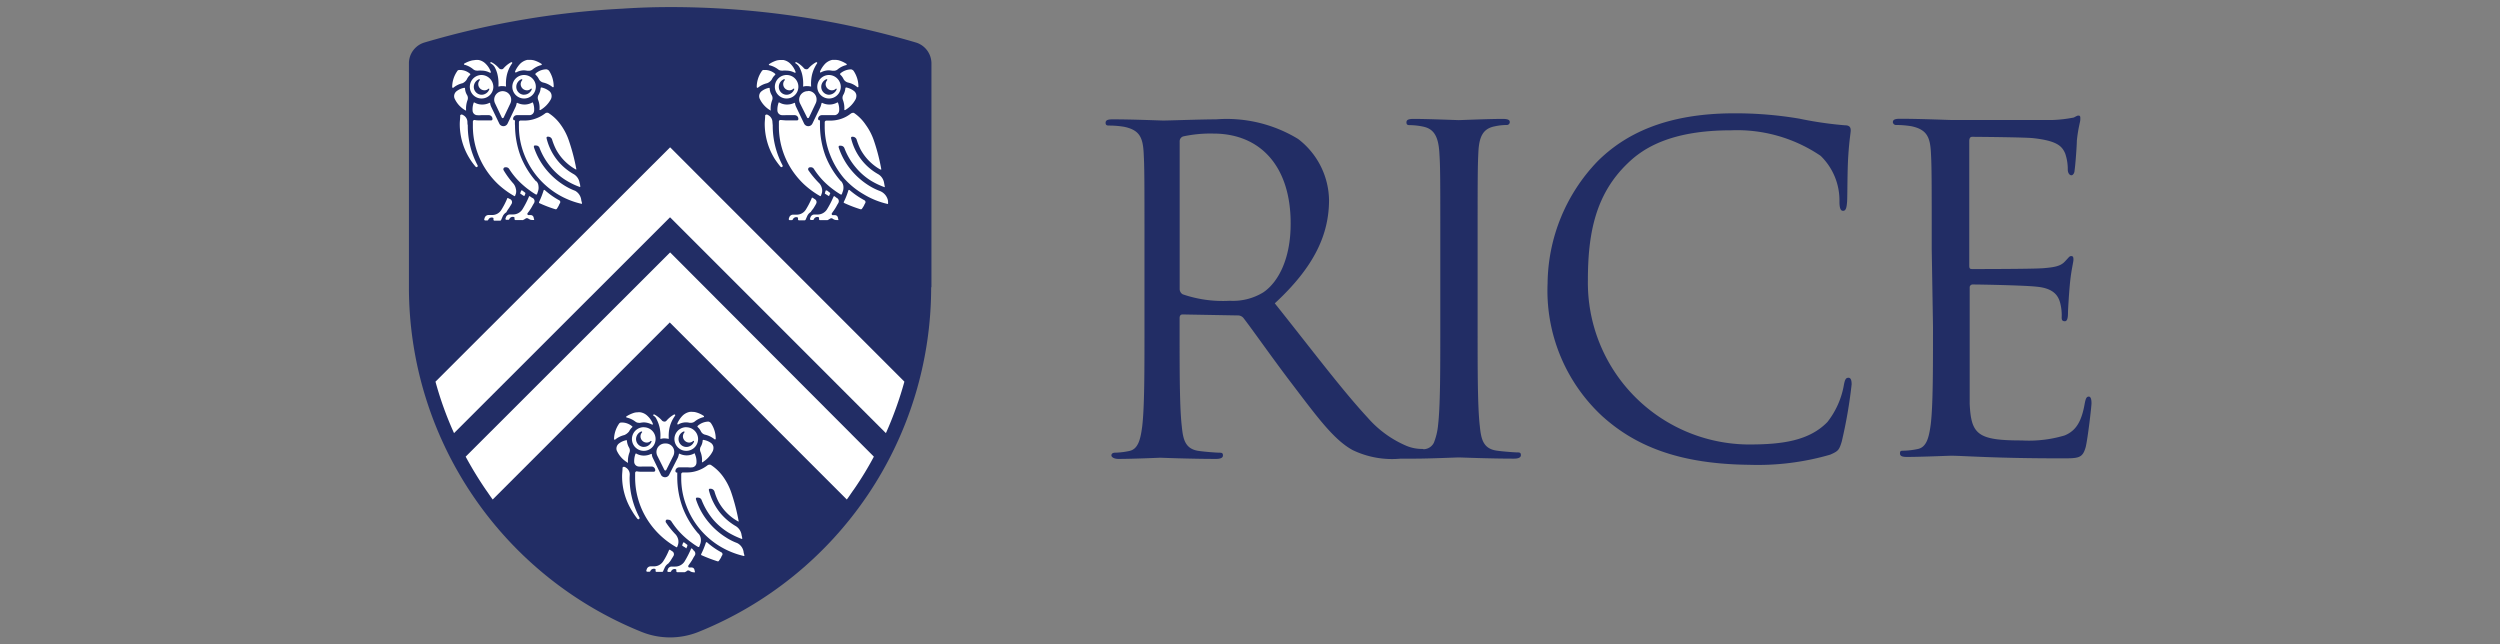 <svg id="Layer_1" data-name="Layer 1" xmlns="http://www.w3.org/2000/svg" width="353" height="91" viewBox="0 0 353 91"><rect x="0" y="0" width="353" height="91" fill="#808080" stroke="none"/><defs><style>.cls-1{fill:#222d65;}.cls-2{fill:#fff;}</style></defs><path class="cls-1" d="M131.48,40.56A52.45,52.45,0,0,1,98.69,89.2a10.77,10.77,0,0,1-8.16,0A52.47,52.47,0,0,1,57.74,40.56V8.9A3.07,3.07,0,0,1,59.94,6a120.56,120.56,0,0,1,28-4.78Q91.24,1,94.63,1a122.67,122.67,0,0,1,34.69,5,3.09,3.09,0,0,1,2.2,2.94V40.56Z"/><path class="cls-2" d="M93.91,62.62a1.21,1.21,0,0,0-1.22,1.19v0a1.25,1.25,0,0,0,.12.54h0l1,2a.16.16,0,0,0,.2.07.12.12,0,0,0,.07-.07l1-2a1.25,1.25,0,0,0,.12-.54A1.18,1.18,0,0,0,94,62.62Z"/><path class="cls-2" d="M88.92,67a1.12,1.12,0,0,0-.59-1,.14.14,0,0,0-.12-.06.22.22,0,0,0-.31.1s0,0,0,.08c0,.34-.06.74-.06,1.09a9.25,9.25,0,0,0,1.4,4.93A9.11,9.11,0,0,0,90,73.25a.2.2,0,0,0,.21.06.19.19,0,0,0,.08-.24,11.92,11.92,0,0,1-1.39-5.64Z"/><path class="cls-2" d="M94.74,79.08c.12-.21.24-.38.36-.59a.48.48,0,0,0-.18-.65h0l-.27-.18a.13.13,0,0,0-.18,0l0,0a9.35,9.35,0,0,1-.83,1.6,1.54,1.54,0,0,1-1.3.71h-.45a.57.57,0,0,0-.56.38l-.06.18a.15.15,0,0,0,.1.2h.32a.14.14,0,0,0,.14-.09h0a.54.54,0,0,1,.69-.3.12.12,0,0,1,.05.12l0,.09a.16.16,0,0,0,.09.2h.83a.15.15,0,0,0,.14-.09h0l.09-.21.12-.26a1.38,1.38,0,0,1,.54-.63C94.44,79.46,94.62,79.29,94.74,79.08Z"/><path class="cls-2" d="M97.74,77.48a.13.13,0,0,0-.18,0s0,0,0,.05a13.63,13.63,0,0,1-.92,1.78A1.57,1.57,0,0,1,95.3,80h-.44a.57.57,0,0,0-.56.38h0l-.06.18a.16.16,0,0,0,.09.2h.29a.16.16,0,0,0,.14-.08h0a.53.53,0,0,1,.68-.3.13.13,0,0,1,.06.12l0,.09a.17.17,0,0,0,.1.2h1a.1.1,0,0,0,.09,0h0a1.34,1.34,0,0,0,.24-.12L97,80.6a.33.33,0,0,1,.36,0,1.43,1.43,0,0,0,.27.15h0a1.59,1.59,0,0,0,.3.06h.21s0,0,0,0a0,0,0,0,0,0,0h0l-.09-.38a.39.39,0,0,0-.38-.3h-.34a.16.16,0,0,1-.15-.17s0-.05,0-.07l.18-.27a5.8,5.8,0,0,0,.56-.89c.06-.11.15-.23.21-.34a.52.52,0,0,0-.18-.65A2.61,2.61,0,0,0,97.74,77.48Z"/><path class="cls-2" d="M98.48,60.2s0,.07,0,.07a2,2,0,0,1,.48.62.9.9,0,0,0,.65.5,3.32,3.32,0,0,1,1.3.65s0,0,.06,0a.08.08,0,0,0,.09-.07v0a3.93,3.93,0,0,0-.68-2.23.61.61,0,0,0-.34-.21H100a2.35,2.35,0,0,0-1.45.57C98.52,60.15,98.48,60.18,98.48,60.2Z"/><path class="cls-2" d="M99.31,62.11a.08.08,0,0,0-.09.06v0a2,2,0,0,1-.3.94.86.86,0,0,0,0,.72,3.14,3.14,0,0,1,.2,1.39s0,.06,0,.06,0,0,0,0h.06a3.94,3.94,0,0,0,1.46-1.57,1.13,1.13,0,0,0,.09-.63.88.88,0,0,0-.33-.53A2.51,2.51,0,0,0,99.31,62.11Z"/><path class="cls-2" d="M95.69,59.94h.06a2.21,2.21,0,0,1,1.63-.24l.18,0a.85.85,0,0,0,.53-.18,3.13,3.13,0,0,1,1.25-.62.06.06,0,0,0,.06-.06.14.14,0,0,0,0-.09,3.55,3.55,0,0,0-1.13-.53,1.61,1.61,0,0,0-.44-.06,2.27,2.27,0,0,0-.45,0,2,2,0,0,0-1,.53,3.74,3.74,0,0,0-.74,1.1s0,.06,0,.09Z"/><path class="cls-2" d="M92.71,59.2a4.75,4.75,0,0,1,.45,1.28,5.22,5.22,0,0,1,.08,1.42s0,.06,0,.06,0,0,.06,0h.06a1.49,1.49,0,0,1,.51-.06,4,4,0,0,1,.5.06h0s.06,0,.06,0,0,0,0-.06a5.66,5.66,0,0,1,.09-1.42A4.52,4.52,0,0,1,95,59.2a6,6,0,0,1,.34-.53s0-.09,0-.09-.06-.06-.09-.06h-.06a4.06,4.06,0,0,0-1.09.89.35.35,0,0,1-.3.12.56.56,0,0,1-.3-.12,4,4,0,0,0-1.1-.89h-.07s-.06,0-.09.06a.06.06,0,0,0,0,.09A1.06,1.06,0,0,1,92.71,59.2Z"/><path class="cls-2" d="M89.7,59.52a.79.79,0,0,0,.53.18.29.29,0,0,0,.18,0,3.78,3.78,0,0,1,.47-.06,2.6,2.6,0,0,1,1.16.3h.06l.09,0s0-.06,0-.09a2.93,2.93,0,0,0-.74-1.1,1.86,1.86,0,0,0-1-.53,1.6,1.6,0,0,0-.44,0,1.74,1.74,0,0,0-.45.06,4.32,4.32,0,0,0-1.13.53s-.05.06,0,.09a.07.07,0,0,0,.07.06A3.23,3.23,0,0,1,89.7,59.52Z"/><path class="cls-2" d="M88.83,60.91a2,2,0,0,1,.47-.61s0,0,0-.07,0,0,0,0a2.24,2.24,0,0,0-1.46-.57h-.12a.39.39,0,0,0-.34.21A4,4,0,0,0,86.7,62v0a.09.09,0,0,0,.09.08s0,0,.06,0a3.23,3.23,0,0,1,1.31-.65A1.68,1.68,0,0,0,88.83,60.91Z"/><path class="cls-2" d="M88.61,65.35s.06,0,.06,0a.09.09,0,0,0,0-.06,3.3,3.3,0,0,1,.21-1.39.8.8,0,0,0-.06-.71,2.3,2.3,0,0,1-.3-.95.07.07,0,0,0-.06-.09h0a2.46,2.46,0,0,0-1.1.5.93.93,0,0,0-.3.5.83.83,0,0,0,.09.6,3.75,3.75,0,0,0,1.46,1.57Z"/><path class="cls-2" d="M98.57,75.31h0a12.24,12.24,0,0,1-2.17-3.62,12.45,12.45,0,0,1-.77-4.27q0-.35,0-.69s0,0,0,0a.06.06,0,0,0-.06,0,.2.2,0,0,1-.2-.2s0,0,0,0a.53.53,0,0,1,.52-.54h1.26a3,3,0,0,0,.6,0,.68.68,0,0,0,.59-.62,2.57,2.57,0,0,0-.18-1.16S98.1,64,98.07,64h0a2.21,2.21,0,0,1-1.12.3,2.29,2.29,0,0,1-1-.24h0s-.09,0-.09.06a2.46,2.46,0,0,1-.15.51L94.5,67a.65.65,0,0,1-.86.33.59.59,0,0,1-.33-.33l-1.13-2.34a1.29,1.29,0,0,1-.14-.51c0-.06-.07-.06-.09-.06h0a2.38,2.38,0,0,1-1,.24,2.13,2.13,0,0,1-1.13-.3h0s-.06,0-.09.06a2.88,2.88,0,0,0-.18,1.16.68.68,0,0,0,.59.62,3,3,0,0,0,.6,0h1.25a.53.53,0,0,1,.53.53h0a.21.21,0,0,1-.2.21H90.66c-.25,0-.49,0-.74-.06h0a.24.24,0,0,0-.24.23h0c0,.21,0,.42,0,.6a11.09,11.09,0,0,0,1.73,6,11.52,11.52,0,0,0,1.81,2.2,11.66,11.66,0,0,0,2.31,1.7h0s.06,0,.09-.06.06-.14.09-.23a1.48,1.48,0,0,0,.06-.78,1.73,1.73,0,0,0-.34-.71A11.73,11.73,0,0,1,94,73.72a.48.48,0,0,1,0-.18.27.27,0,0,1,.09-.15.49.49,0,0,1,.27,0,.5.5,0,0,1,.44.23,10.69,10.69,0,0,0,1.9,2.23c.3.27.62.53,1,.8a8.57,8.57,0,0,0,.89.59h.06a.13.13,0,0,0,.09-.06c.06-.14.09-.26.15-.41a1.56,1.56,0,0,0,.06-.74,1.37,1.37,0,0,0-.3-.66Z"/><path class="cls-2" d="M99.82,76.56s0,0-.06,0-.06,0-.09.06A11.2,11.2,0,0,1,99,78.25v.06s0,0,0,.06a21.73,21.73,0,0,0,2.32.89h.06a.14.14,0,0,0,.14-.09,3.36,3.36,0,0,0,.35-.57c0-.09.09-.14.12-.23a.29.29,0,0,0-.13-.38A10.45,10.45,0,0,1,99.82,76.56Z"/><path class="cls-2" d="M104.09,76.68a8,8,0,0,1-1.6-.81,10.1,10.1,0,0,1-2.32-2,9.65,9.65,0,0,1-1.9-3.36.38.38,0,0,1,0-.15c0-.06.06-.09.12-.09a.37.37,0,0,1,.18,0,.51.51,0,0,1,.5.34,10,10,0,0,0,1.66,2.79,9.27,9.27,0,0,0,2.14,1.81,11.86,11.86,0,0,0,1.87.89h0s.06,0,.06,0a.09.09,0,0,0,0-.06c0-.18-.06-.33-.09-.5h0a1.75,1.75,0,0,0-.92-1.31,8.33,8.33,0,0,1-2-1.69,8.24,8.24,0,0,1-1.69-3.3.27.27,0,0,1,0-.15.16.16,0,0,1,.12-.08h.12a.58.58,0,0,1,.54.38,8.32,8.32,0,0,0,.56,1.43,7,7,0,0,0,2.79,2.81h0s.06,0,.06,0a.09.09,0,0,0,0-.09,28.64,28.64,0,0,0-1.06-4.07,8.63,8.63,0,0,0-1.13-2.17,6.55,6.55,0,0,0-1.69-1.63.35.35,0,0,0-.24-.06.51.51,0,0,0-.27.09,4.73,4.73,0,0,1-1.36.74,4.56,4.56,0,0,1-1.55.27h-.56a.24.24,0,0,0-.24.24h0v.53a10.76,10.76,0,0,0,.75,4,11.27,11.27,0,0,0,4.78,5.7,11.67,11.67,0,0,0,3.32,1.33h0s.06,0,.06,0a.11.11,0,0,0,0-.08c0-.12-.06-.24-.09-.39A1.68,1.68,0,0,0,104.09,76.68Z"/><path class="cls-2" d="M96.94,77.36a3.11,3.11,0,0,0,.12-.3s0-.09,0-.12l-.45-.34c-.06,0-.12,0-.15,0a2.69,2.69,0,0,1-.12.34c0,.06,0,.09,0,.12l.47.29C96.88,77.45,96.94,77.42,96.94,77.36Z"/><path class="cls-2" d="M96.91,60.32A1.67,1.67,0,1,0,98.57,62h0a1.67,1.67,0,0,0-1.66-1.67Zm0,2.79a1.11,1.11,0,0,1-1.1-1.1,1.15,1.15,0,0,1,.74-1.09c.09,0,.15.06.09.14a.88.88,0,0,0-.21.6.9.9,0,0,0,.83.83.82.82,0,0,0,.6-.21.09.09,0,0,1,.13,0,.1.1,0,0,1,0,.09A1.15,1.15,0,0,1,96.88,63.11Z"/><path class="cls-2" d="M90.91,60.32A1.67,1.67,0,1,0,92.57,62h0a1.66,1.66,0,0,0-1.65-1.67Zm0,2.79a1.12,1.12,0,0,1-1.1-1.1,1.17,1.17,0,0,1,.75-1.09c.09,0,.15.06.09.14a.84.84,0,0,0-.21.6.88.88,0,0,0,.83.83.8.8,0,0,0,.59-.21.09.09,0,0,1,.13,0,.08.08,0,0,1,0,.08,1.15,1.15,0,0,1-1.1.74Z"/><path class="cls-2" d="M71,12.87a1.21,1.21,0,0,0-1.22,1.19v0a1.21,1.21,0,0,0,.12.53h0l.95,2a.14.14,0,0,0,.2.07.16.16,0,0,0,.07-.07l.95-2A1.22,1.22,0,0,0,71.52,13,1.36,1.36,0,0,0,71,12.87Z"/><path class="cls-2" d="M66,17.26a1.12,1.12,0,0,0-.59-1,.23.23,0,0,0-.12-.06.22.22,0,0,0-.31.1.11.11,0,0,0,0,.08c0,.34-.06.74-.06,1.1a9.21,9.21,0,0,0,1.4,4.92,9.11,9.11,0,0,0,.83,1.13.2.2,0,0,0,.21.06.19.19,0,0,0,.08-.24,11.89,11.89,0,0,1-1.39-5.64A2,2,0,0,1,66,17.26Z"/><path class="cls-2" d="M71.88,29.37c.12-.21.24-.38.36-.59a.48.48,0,0,0-.18-.65L71.79,28a.13.13,0,0,0-.18,0l0,.05a11,11,0,0,1-.83,1.6,1.51,1.51,0,0,1-1.3.71H69a.57.57,0,0,0-.56.39l-.06.18a.16.16,0,0,0,.1.2h.31a.16.16,0,0,0,.15-.08h0a.52.52,0,0,1,.68-.3h0a.11.11,0,0,1,.06.12l0,.09a.17.17,0,0,0,.1.2h.82a.18.18,0,0,0,.15-.08h0l.09-.21.12-.27a1.29,1.29,0,0,1,.53-.62A4,4,0,0,1,71.88,29.37Z"/><path class="cls-2" d="M74.86,27.74a.13.13,0,0,0-.18,0,.13.13,0,0,0,0,.05,13,13,0,0,1-.92,1.78,1.57,1.57,0,0,1-1.31.71H72a.58.58,0,0,0-.56.39h0l-.06.17a.15.15,0,0,0,.09.2h.29a.16.16,0,0,0,.15-.09h0a.52.52,0,0,1,.68-.29.1.1,0,0,1,.06.12l0,.09a.17.17,0,0,0,.1.2h1a.08.08,0,0,0,.09,0h0a1.34,1.34,0,0,0,.24-.12l.14-.09a.32.32,0,0,1,.36,0l.27.15h0a1,1,0,0,0,.3.05h.22s0,0,.06,0,0,0,0,0h0l-.09-.39a.42.42,0,0,0-.38-.3h-.35a.15.15,0,0,1-.14-.16.13.13,0,0,1,0-.08l.19-.25a6.33,6.33,0,0,0,.56-.89c.06-.12.15-.24.21-.36a.52.52,0,0,0-.18-.65A1.63,1.63,0,0,1,74.86,27.74Z"/><path class="cls-2" d="M75.6,10.47s0,.06,0,.06a2,2,0,0,1,.48.62.94.94,0,0,0,.65.51,3.07,3.07,0,0,1,1.3.65s0,0,.06,0a.07.07,0,0,0,.09-.07v0A4,4,0,0,0,77.53,10a.68.68,0,0,0-.34-.21h-.12a2.39,2.39,0,0,0-1.44.58A.2.2,0,0,0,75.6,10.47Z"/><path class="cls-2" d="M76.43,12.37a.08.08,0,0,0-.09.06v0a2.15,2.15,0,0,1-.29.95.84.84,0,0,0-.07.71,3.14,3.14,0,0,1,.2,1.39s0,.06,0,.06,0,0,.06,0h.06A3.94,3.94,0,0,0,77.79,14a1,1,0,0,0,.08-.62.85.85,0,0,0-.34-.54,2.62,2.62,0,0,0-1.13-.5Z"/><path class="cls-2" d="M72.81,10.23h.06A2.33,2.33,0,0,1,74,9.93a3.55,3.55,0,0,1,.47.06l.18,0a.78.78,0,0,0,.53-.17,3.15,3.15,0,0,1,1.25-.63.06.06,0,0,0,.06-.06s0-.06,0-.09a4,4,0,0,0-1.13-.53,3.11,3.11,0,0,0-.44-.06l-.45,0a2.09,2.09,0,0,0-1,.53,3.87,3.87,0,0,0-.74,1.1s0,.06,0,.09S72.78,10.23,72.81,10.23Z"/><path class="cls-2" d="M69.84,9.46a4.19,4.19,0,0,1,.45,1.27,5.71,5.71,0,0,1,.09,1.43s0,.06,0,.06,0,0,.06,0h0a1.4,1.4,0,0,1,.5-.06,2.22,2.22,0,0,1,.51.06h0s0,0,0,0,0,0,0-.06a5.71,5.71,0,0,1,.09-1.43,4.81,4.81,0,0,1,.45-1.27,4.42,4.42,0,0,1,.34-.54s0-.08,0-.08-.06-.06-.09-.06h-.06a4,4,0,0,0-1.1.89.33.33,0,0,1-.3.11.46.46,0,0,1-.29-.11,3.78,3.78,0,0,0-1.1-.89h-.07s-.06,0-.09.06a0,0,0,0,0,0,.08A1.44,1.44,0,0,1,69.84,9.46Z"/><path class="cls-2" d="M66.82,9.78a.8.8,0,0,0,.53.19.39.39,0,0,0,.18,0,2.42,2.42,0,0,1,.47,0,2.46,2.46,0,0,1,1.16.29h.06l.09,0s0-.06,0-.09A2.93,2.93,0,0,0,68.57,9a1.86,1.86,0,0,0-1-.53,3.15,3.15,0,0,0-.44,0l-.45.06A4.05,4.05,0,0,0,65.52,9s0,0,0,.08,0,.06.06.06A3.2,3.2,0,0,1,66.82,9.78Z"/><path class="cls-2" d="M65.93,11.18a1.79,1.79,0,0,1,.47-.62s0,0,0-.06,0-.06,0-.06A2.18,2.18,0,0,0,65,9.88h-.12a.34.34,0,0,0-.34.2,3.94,3.94,0,0,0-.69,2.23v0a.11.11,0,0,0,.09.09s0,0,.06,0a3.11,3.11,0,0,1,1.31-.65A1.34,1.34,0,0,0,65.93,11.18Z"/><path class="cls-2" d="M65.75,15.6s.06,0,.06,0a.09.09,0,0,0,0-.06,3.45,3.45,0,0,1,.2-1.39.84.84,0,0,0-.05-.71,2,2,0,0,1-.3-.95.08.08,0,0,0-.07-.09h-.05a2.51,2.51,0,0,0-1.1.5.92.92,0,0,0-.3.51.87.87,0,0,0,.09.59,3.69,3.69,0,0,0,1.46,1.57C65.73,15.6,65.73,15.6,65.75,15.6Z"/><path class="cls-2" d="M75.66,25.57h0A12.11,12.11,0,0,1,73.49,22a12.65,12.65,0,0,1-.77-4.27,3.83,3.83,0,0,1,0-.68s0,0,0-.06a.09.09,0,0,0-.06,0,.21.21,0,0,1-.21-.2h0a.54.54,0,0,1,.54-.53h1.24q.3,0,.6,0a.67.67,0,0,0,.59-.63,2.57,2.57,0,0,0-.18-1.16s0,0-.08,0h0a2.2,2.2,0,0,1-1.12.29,2.29,2.29,0,0,1-1-.24h0s-.09,0-.09.07a2.21,2.21,0,0,1-.15.5l-1.12,2.34a.65.65,0,0,1-.86.33.63.63,0,0,1-.33-.33l-1.13-2.34a1.52,1.52,0,0,1-.15-.5c0-.07,0-.07-.09-.07h0a2.25,2.25,0,0,1-1,.24,2.12,2.12,0,0,1-1.13-.29h0s-.06,0-.09,0a2.71,2.71,0,0,0-.17,1.16.67.67,0,0,0,.59.63,3.39,3.39,0,0,0,.64,0H69a.53.53,0,0,1,.54.53h0a.19.19,0,0,1-.19.21H67.75c-.25,0-.5,0-.74-.06h0a.23.23,0,0,0-.24.23h0c0,.21,0,.41,0,.59a11.16,11.16,0,0,0,1.75,6.05,11.59,11.59,0,0,0,1.81,2.2,12.09,12.09,0,0,0,2.32,1.69h0s.06,0,.09-.06a1.44,1.44,0,0,1,.09-.24,1.34,1.34,0,0,0,0-.77,1.62,1.62,0,0,0-.34-.71A11.81,11.81,0,0,1,71.09,24a.28.28,0,0,1,0-.18c0-.06.06-.11.09-.15a.47.47,0,0,1,.26-.05.51.51,0,0,1,.45.23,10.4,10.4,0,0,0,1.9,2.23c.3.27.62.53,1,.8a9.15,9.15,0,0,0,.89.59h.06a.12.12,0,0,0,.09-.06c.06-.15.09-.26.14-.41a1.56,1.56,0,0,0,.06-.74,1,1,0,0,0-.29-.66Z"/><path class="cls-2" d="M76.9,26.82s0,0-.05,0-.06,0-.09.06a11.91,11.91,0,0,1-.65,1.66v.06s0,0,0,.06a17.61,17.61,0,0,0,2.32.89h.06a.16.16,0,0,0,.15-.09,4.48,4.48,0,0,0,.32-.56c0-.09.09-.15.12-.24a.28.28,0,0,0-.12-.38A10.74,10.74,0,0,1,76.9,26.82Z"/><path class="cls-2" d="M81.21,26.94a8.54,8.54,0,0,1-1.6-.8,10.4,10.4,0,0,1-2.32-2,9.7,9.7,0,0,1-1.9-3.35.38.38,0,0,1,0-.15c0-.06.06-.09.12-.09a.29.29,0,0,1,.18,0,.5.5,0,0,1,.5.36,9.49,9.49,0,0,0,1.67,2.78A8.57,8.57,0,0,0,80,25.51a10,10,0,0,0,1.87.89h0s.06,0,.06,0a.05.05,0,0,0,0-.05q0-.27-.09-.51h0a1.73,1.73,0,0,0-.92-1.3,7.93,7.93,0,0,1-3.74-5,.27.27,0,0,1,0-.15.19.19,0,0,1,.12-.09h.12a.58.58,0,0,1,.53.39,8.77,8.77,0,0,0,.57,1.42,7.07,7.07,0,0,0,2.79,2.82h0s.06,0,.06,0a.12.12,0,0,0,0-.09,28.2,28.2,0,0,0-1.07-4.06,8.3,8.3,0,0,0-1.13-2.17,6.24,6.24,0,0,0-1.69-1.63.34.34,0,0,0-.24-.06.41.41,0,0,0-.26.09,4.79,4.79,0,0,1-1.37.74,4.46,4.46,0,0,1-1.54.27h-.57a.23.23,0,0,0-.23.23h0v.53a10.8,10.8,0,0,0,.74,4,11.38,11.38,0,0,0,8.1,7h0s.06,0,.06,0a.16.16,0,0,0,0-.09c0-.12-.06-.24-.09-.39A1.74,1.74,0,0,0,81.21,26.94Z"/><path class="cls-2" d="M74.06,27.65l.12-.3s0-.08,0-.12l-.44-.34c-.06,0-.12,0-.15,0a3.59,3.59,0,0,1-.12.35c0,.05,0,.08,0,.11l.47.3S74,27.68,74.06,27.65Z"/><path class="cls-2" d="M74,10.59a1.66,1.66,0,1,0,1.66,1.66h0A1.66,1.66,0,0,0,74,10.59Zm0,2.79a1.12,1.12,0,0,1-1.1-1.1,1.17,1.17,0,0,1,.74-1.1c.09,0,.15.06.09.15a.86.86,0,0,0-.21.59.89.89,0,0,0,.84.83.77.77,0,0,0,.59-.21.09.09,0,0,1,.13,0,.15.15,0,0,1,0,.09,1.16,1.16,0,0,1-1.1.74Z"/><path class="cls-2" d="M68,10.59a1.66,1.66,0,1,0,1.66,1.66h0A1.7,1.7,0,0,0,68,10.59Zm0,2.79a1.12,1.12,0,0,1-1.1-1.1,1.18,1.18,0,0,1,.75-1.1c.09,0,.15.06.09.15a.81.81,0,0,0-.21.59.88.88,0,0,0,.83.83.76.76,0,0,0,.59-.21.11.11,0,0,1,.13,0,.12.12,0,0,1,0,.1A1.17,1.17,0,0,1,68,13.38Z"/><path class="cls-2" d="M114.06,12.87a1.21,1.21,0,0,0-1.22,1.19v0a1.21,1.21,0,0,0,.12.53h0l1,2a.14.14,0,0,0,.2.07.16.16,0,0,0,.07-.07l.95-2a1.21,1.21,0,0,0,.12-.53,1.19,1.19,0,0,0-1.14-1.22Z"/><path class="cls-2" d="M109.07,17.26a1.14,1.14,0,0,0-.59-1,.23.23,0,0,0-.12-.06.24.24,0,0,0-.32.1.24.24,0,0,0,0,.08c0,.34-.06.74-.06,1.1a9.38,9.38,0,0,0,1.39,4.92,11.73,11.73,0,0,0,.83,1.13.21.21,0,0,0,.21.06.18.18,0,0,0,.09-.24,11.89,11.89,0,0,1-1.39-5.64Z"/><path class="cls-2" d="M114.89,29.37c.12-.21.24-.38.34-.59a.47.47,0,0,0-.17-.65h0l-.27-.18a.13.13,0,0,0-.18,0s0,0,0,.05a11,11,0,0,1-.83,1.6,1.51,1.51,0,0,1-1.31.71H112a.57.57,0,0,0-.56.39l-.06.18a.16.16,0,0,0,.09.2h.32a.18.18,0,0,0,.15-.08h0a.52.52,0,0,1,.68-.3h0a.1.1,0,0,1,.06.12l0,.09a.16.16,0,0,0,.11.2h.81a.18.18,0,0,0,.15-.08h0l.09-.21.12-.27a1.29,1.29,0,0,1,.53-.62C114.59,29.73,114.77,29.55,114.89,29.37Z"/><path class="cls-2" d="M117.89,27.74a.13.13,0,0,0-.21.06,13,13,0,0,1-.92,1.78,1.57,1.57,0,0,1-1.3.71H115a.58.58,0,0,0-.56.39h0l-.06.17a.17.17,0,0,0,.1.21h.28a.14.14,0,0,0,.15-.09h0a.53.53,0,0,1,.68-.3h0a.13.13,0,0,1,.06.12l0,.09a.16.16,0,0,0,.1.2h1a.07.07,0,0,0,.08,0h0a.9.9,0,0,0,.24-.12l.15-.09a.32.32,0,0,1,.34,0,1.17,1.17,0,0,0,.27.15h0a.93.93,0,0,0,.29.05h.21s0,0,.06,0a0,0,0,0,0,0,0h0l-.09-.39a.42.42,0,0,0-.38-.3h-.34a.15.15,0,0,1-.14-.17.19.19,0,0,1,0-.07l.18-.26a6.33,6.33,0,0,0,.56-.89c.06-.12.15-.24.21-.36a.51.51,0,0,0-.18-.65A1.49,1.49,0,0,1,117.89,27.74Z"/><path class="cls-2" d="M118.63,10.47s0,.06,0,.06a1.79,1.79,0,0,1,.47.62,1,1,0,0,0,.66.51,3,3,0,0,1,1.3.65s0,0,.06,0,.08,0,.09-.07v0a4,4,0,0,0-.68-2.23.61.61,0,0,0-.33-.21h-.12a2.39,2.39,0,0,0-1.44.58A.36.36,0,0,0,118.63,10.47Z"/><path class="cls-2" d="M119.46,12.37a.08.08,0,0,0-.09.06v0a2.29,2.29,0,0,1-.29.95.84.84,0,0,0-.07.71,3.3,3.3,0,0,1,.21,1.39s0,.06,0,.06,0,0,.06,0h.06A3.92,3.92,0,0,0,120.82,14a1.11,1.11,0,0,0,.09-.62.89.89,0,0,0-.34-.54,2.62,2.62,0,0,0-1.13-.5Z"/><path class="cls-2" d="M115.84,10.23h.06a2.33,2.33,0,0,1,1.16-.3,3.55,3.55,0,0,1,.47.06l.18,0a.83.83,0,0,0,.54-.17,3,3,0,0,1,1.24-.63.06.06,0,0,0,.06-.06.16.16,0,0,0,0-.09,4.18,4.18,0,0,0-1.13-.53,3.11,3.11,0,0,0-.44-.06l-.45,0a2.09,2.09,0,0,0-1,.53,3.87,3.87,0,0,0-.74,1.1s0,.06,0,.09S115.81,10.23,115.84,10.23Z"/><path class="cls-2" d="M112.86,9.46a4.19,4.19,0,0,1,.45,1.27,5.71,5.71,0,0,1,.09,1.43s0,.06,0,.06,0,0,.06,0h0a1.4,1.4,0,0,1,.5-.06,2.22,2.22,0,0,1,.51.06h0s.06,0,.06,0,0,0,0-.06a5.71,5.71,0,0,1,.09-1.43,4.81,4.81,0,0,1,.45-1.27,5.09,5.09,0,0,1,.32-.54s0-.08,0-.08-.06-.06-.09-.06h-.06a4.1,4.1,0,0,0-1.1.89.32.32,0,0,1-.29.11.48.48,0,0,1-.3-.11,3.78,3.78,0,0,0-1.1-.89h-.06s-.06,0-.09.06a.05.05,0,0,0,0,.08A1.49,1.49,0,0,1,112.86,9.46Z"/><path class="cls-2" d="M109.85,9.78a.8.8,0,0,0,.53.19.39.39,0,0,0,.18,0,2.42,2.42,0,0,1,.47,0,2.46,2.46,0,0,1,1.16.29h.06l.09,0s0-.06,0-.09A3,3,0,0,0,111.6,9a1.89,1.89,0,0,0-1-.53l-.45,0a3.32,3.32,0,0,0-.44.06,4.05,4.05,0,0,0-1.13.54s-.06,0,0,.08a.06.06,0,0,0,.06.06A3.24,3.24,0,0,1,109.85,9.78Z"/><path class="cls-2" d="M109,11.18a1.79,1.79,0,0,1,.47-.62s0,0,0-.06,0-.06,0-.06A2.18,2.18,0,0,0,108,9.88h-.12a.34.34,0,0,0-.34.2,3.94,3.94,0,0,0-.69,2.23v0a.12.12,0,0,0,.09.09s0,0,.06,0a3.11,3.11,0,0,1,1.31-.65A1.34,1.34,0,0,0,109,11.18Z"/><path class="cls-2" d="M108.76,15.6s.06,0,.06,0a.06.06,0,0,0,0-.06,3.3,3.3,0,0,1,.21-1.39.84.84,0,0,0-.06-.71,2,2,0,0,1-.29-.95.08.08,0,0,0-.07-.09h0a2.46,2.46,0,0,0-1.1.5.89.89,0,0,0-.21,1.1,3.73,3.73,0,0,0,1.45,1.57Z"/><path class="cls-2" d="M118.72,25.57h0A12.11,12.11,0,0,1,116.55,22a12.65,12.65,0,0,1-.77-4.27c0-.23,0-.45,0-.68,0,0,0,0,0-.06a.07.07,0,0,0-.06,0,.21.21,0,0,1-.21-.2h0a.54.54,0,0,1,.54-.53h1.25q.3,0,.6,0a.7.7,0,0,0,.59-.63,2.57,2.57,0,0,0-.18-1.16s-.06,0-.09,0h0a2.21,2.21,0,0,1-1.13.29,2.17,2.17,0,0,1-1-.24h0s-.09,0-.09.07a4.13,4.13,0,0,1-.15.5l-1.13,2.34a.65.65,0,0,1-.86.33.66.66,0,0,1-.33-.33l-1.12-2.34a1.52,1.52,0,0,1-.15-.5c0-.07-.06-.07-.09-.07h0a2.28,2.28,0,0,1-1,.24,2.12,2.12,0,0,1-1.13-.29h0s-.06,0-.09,0a2.88,2.88,0,0,0-.18,1.16.68.68,0,0,0,.6.63,5.63,5.63,0,0,0,.58,0h1.25a.53.53,0,0,1,.53.53.19.19,0,0,1-.19.21h-1.59l-.74-.06h0a.23.23,0,0,0-.23.23h0c0,.21,0,.41,0,.59a11.16,11.16,0,0,0,1.72,6.05,11.59,11.59,0,0,0,1.81,2.2,12.34,12.34,0,0,0,2.31,1.69h0s.06,0,.09-.06.06-.14.09-.24a1.26,1.26,0,0,0,.06-.77,1.62,1.62,0,0,0-.34-.71A13,13,0,0,1,114.12,24a.52.52,0,0,1,0-.18c0-.06.06-.11.09-.15a.5.5,0,0,1,.27-.05.48.48,0,0,1,.44.23,10.69,10.69,0,0,0,1.9,2.23c.3.27.63.53,1,.8a10.71,10.71,0,0,0,.9.59h.06s.06,0,.09-.06.09-.27.15-.42a1.67,1.67,0,0,0,.06-.74,1.34,1.34,0,0,0-.3-.65Z"/><path class="cls-2" d="M119.94,26.82s0,0-.06,0-.06,0-.09.06a9.9,9.9,0,0,1-.66,1.66v.06s0,0,.06.06a18.16,18.16,0,0,0,2.32.89h.06a.16.16,0,0,0,.15-.09,4,4,0,0,0,.34-.56c0-.09.09-.15.12-.24a.29.29,0,0,0-.12-.38A11.76,11.76,0,0,1,119.94,26.82Z"/><path class="cls-2" d="M125.37,28.27a1.85,1.85,0,0,0-1.13-1.3,8.54,8.54,0,0,1-1.6-.8,10.4,10.4,0,0,1-2.32-2,9.65,9.65,0,0,1-1.9-3.36c0-.05,0-.11,0-.14a.13.13,0,0,1,.12-.09.29.29,0,0,1,.18,0,.53.53,0,0,1,.51.34,9.3,9.3,0,0,0,1.66,2.79A9,9,0,0,0,123,25.53a11,11,0,0,0,1.87.89h0s.06,0,.06,0a.06.06,0,0,0,0-.06l-.09-.5h0a1.75,1.75,0,0,0-.92-1.31,7.92,7.92,0,0,1-3.74-5,.22.22,0,0,1,0-.15.16.16,0,0,1,.12-.09h.12a.59.59,0,0,1,.53.38,9.26,9.26,0,0,0,.57,1.43,7.22,7.22,0,0,0,2.79,2.82h.06s.06,0,.06,0a.1.1,0,0,0,0-.09,27.36,27.36,0,0,0-1.06-4.07,8.4,8.4,0,0,0-1.13-2.16A6.17,6.17,0,0,0,120.66,16a.28.28,0,0,0-.23-.07.62.62,0,0,0-.27.09,4.53,4.53,0,0,1-1.36.75,4.8,4.8,0,0,1-1.55.26h-.56a.24.24,0,0,0-.24.24h0v.54a10.71,10.71,0,0,0,.74,4,11.59,11.59,0,0,0,2,3.38A11.17,11.17,0,0,0,122,27.46a11.35,11.35,0,0,0,3.33,1.34h0s.06,0,.06,0a.11.11,0,0,0,0-.08A1.84,1.84,0,0,0,125.37,28.27Z"/><path class="cls-2" d="M117.09,27.65c0-.1.08-.19.12-.3s0-.08,0-.12l-.45-.34c-.06,0-.12,0-.15,0s-.09.24-.12.35a.08.08,0,0,0,0,.11l.48.3A.1.1,0,0,0,117.09,27.65Z"/><path class="cls-2" d="M117.06,10.59a1.66,1.66,0,1,0,1.66,1.66h0A1.7,1.7,0,0,0,117.06,10.59Zm0,2.79a1.12,1.12,0,0,1-1.1-1.1,1.17,1.17,0,0,1,.74-1.1c.09,0,.15.06.09.15a.91.91,0,0,0-.21.59.89.89,0,0,0,.83.83.78.78,0,0,0,.6-.21.09.09,0,0,1,.12,0,.1.1,0,0,1,0,.1A1.23,1.23,0,0,1,117,13.38Z"/><path class="cls-2" d="M111.06,10.59a1.66,1.66,0,1,0,1.67,1.66h0a1.66,1.66,0,0,0-1.65-1.66Zm0,2.79a1.11,1.11,0,0,1-1.09-1.1,1.16,1.16,0,0,1,.74-1.1c.09,0,.15.06.09.15a.81.81,0,0,0-.21.59.88.88,0,0,0,.83.83.76.76,0,0,0,.59-.21.09.09,0,0,1,.13,0,.1.1,0,0,1,0,.09A1.17,1.17,0,0,1,111,13.38Z"/><path class="cls-2" d="M94.62,35.64,65.75,64.48a53.43,53.43,0,0,0,2.82,4.63c.34.47.68,1,1,1.42l25-25,25,25c.36-.47.68-1,1-1.42a46.48,46.48,0,0,0,2.82-4.63Z"/><path class="cls-2" d="M94.62,20.8,61.49,53.89a48.12,48.12,0,0,0,2.62,7.27l30.5-30.48,30.48,30.48a51.23,51.23,0,0,0,2.61-7.27Z"/><path class="cls-1" d="M226.17,58.7A24.16,24.16,0,0,1,218.52,40a25.19,25.19,0,0,1,7.08-17.25C229.38,19,235.14,16,244.88,16a54.2,54.2,0,0,1,9.17.75,51.66,51.66,0,0,0,6.45.94c.68,0,.82.32.82.71s-.19,1.26-.34,3.54-.11,5.57-.17,6.51-.2,1.32-.57,1.32-.51-.43-.51-1.32A8.76,8.76,0,0,0,257.07,22a21,21,0,0,0-12.64-3.6c-8.4,0-12.32,2.46-14.54,4.6-4.66,4.43-5.68,10.05-5.68,16.6a22.84,22.84,0,0,0,22.52,23.16h.3c4.74,0,8.47-.57,11-3.17a11.73,11.73,0,0,0,2.34-5.31c.14-.68.26-.94.63-.94s.45.42.45.94a67.4,67.4,0,0,1-1.4,8.09c-.37,1.19-.49,1.33-1.63,1.83A36.56,36.56,0,0,1,247,65.63C237.48,65.53,231.09,63.19,226.17,58.7Z"/><path class="cls-1" d="M272.76,35.2c0-9.84,0-11.65-.12-13.77s-.63-3.15-2.72-3.6a13,13,0,0,0-2.16-.18.45.45,0,0,1-.49-.39c0-.37.31-.49,1-.49,2.85,0,6.83.17,7.14.17h14.48a18,18,0,0,0,2.73-.31c.31,0,.55-.31.86-.31s.26.25.26.57-.31,1.19-.49,3c0,.64-.2,3.42-.32,4.17,0,.32-.19.69-.45.69s-.51-.32-.51-.81a6.77,6.77,0,0,0-.37-2.28c-.44-1-1.09-1.77-4.49-2.15-1.08-.13-7.86-.19-8.65-.19-.26,0-.4.19-.4.63V37.35c0,.46,0,.64.4.64.8,0,8.59,0,10.05-.12s2.39-.26,3-.89.68-.82.94-.82.32.13.32.51-.32,1.45-.51,3.54c-.12,1.26-.26,3.6-.26,3.93s0,1.22-.43,1.22-.46-.25-.46-.57a6.92,6.92,0,0,0-.23-2.08c-.26-.89-.83-2-3.31-2.23-1.7-.19-7.85-.31-9-.31a.42.42,0,0,0-.45.36h0V57c.2,4.37,1.14,5.19,7.34,5.19a17.62,17.62,0,0,0,6.08-.71c1.63-.68,2.39-2,2.83-4.54.14-.71.26-.94.57-.94s.38.49.38.94-.5,4.8-.81,6.15c-.45,1.63-1,1.63-3.42,1.63-9.54,0-13.77-.37-15.62-.37-.31,0-4.28.17-6.19.17-.69,0-1-.12-1-.49s.12-.39.51-.39a10.72,10.72,0,0,0,2-.24c1.26-.26,1.58-1.65,1.83-3.48.32-2.66.32-7.65.32-13.77Z"/><path class="cls-1" d="M200.87,63.39a5.75,5.75,0,0,1-2.24-.42A15.11,15.11,0,0,1,193.14,59c-3.65-3.94-7.85-9.54-13.14-16.17,5.69-5.25,7.66-9.84,7.66-14.61a11.06,11.06,0,0,0-4.37-8.6,19.39,19.39,0,0,0-11.56-2.77c-2,0-6.77.17-7.48.17-.31,0-4.29-.17-7.14-.17-.68,0-1,.11-1,.49s.25.39.51.39a12.79,12.79,0,0,1,2.14.18c2.09.45,2.6,1.45,2.72,3.6s.12,3.79.12,13.77V46.43c0,6.08,0,11.08-.32,13.77-.24,1.83-.57,3.23-1.83,3.48a10.72,10.72,0,0,1-2,.24c-.38,0-.52.19-.52.39s.32.49,1,.49c2,0,5.9-.17,5.9-.17s4.29.17,7.85.17c.69,0,1-.17,1-.49s-.12-.39-.5-.39-2-.12-2.85-.24c-2-.25-2.28-1.65-2.46-3.48-.31-2.65-.31-7.65-.31-13.77V44.92c0-.32.12-.52.43-.52l7.77.14a1,1,0,0,1,.83.38c1.28,1.65,4.25,5.9,6.9,9.36,3.6,4.74,5.9,7.86,8.52,9.28a12.85,12.85,0,0,0,6.77,1.2h2c2,0,5.91-.17,6.2-.17s4.29.17,7.77.17c.68,0,1-.17,1-.49s-.12-.39-.49-.39-2-.12-2.85-.24c-2-.25-2.28-1.65-2.46-3.48-.31-2.65-.31-7.65-.31-13.77V35.2c0-9.84,0-11.65.11-13.77s.64-3.29,2.35-3.6a7.77,7.77,0,0,1,1.67-.18.41.41,0,0,0,.41-.41v0c0-.34-.34-.45-1-.45-2,0-5.9.17-6.2.17s-4.31-.17-6.39-.17c-.69,0-1,.12-1,.49s.23.39.49.39a9.22,9.22,0,0,1,2,.24c1.4.34,2,1.39,2.15,3.54s.14,3.8.14,13.77V46.31c0,6.08,0,11.08-.32,13.77a8.88,8.88,0,0,1-.59,2.44,1.65,1.65,0,0,1-1.44.91ZM178.41,41.26a8.18,8.18,0,0,1-4.75,1.21,17.46,17.46,0,0,1-6.65-.91.86.86,0,0,1-.44-.76V20a.72.72,0,0,1,.5-.74,18.34,18.34,0,0,1,4.25-.4c6.76,0,10.92,4.76,10.92,12.64C182.27,36.34,180.61,39.74,178.41,41.26Z"/></svg>